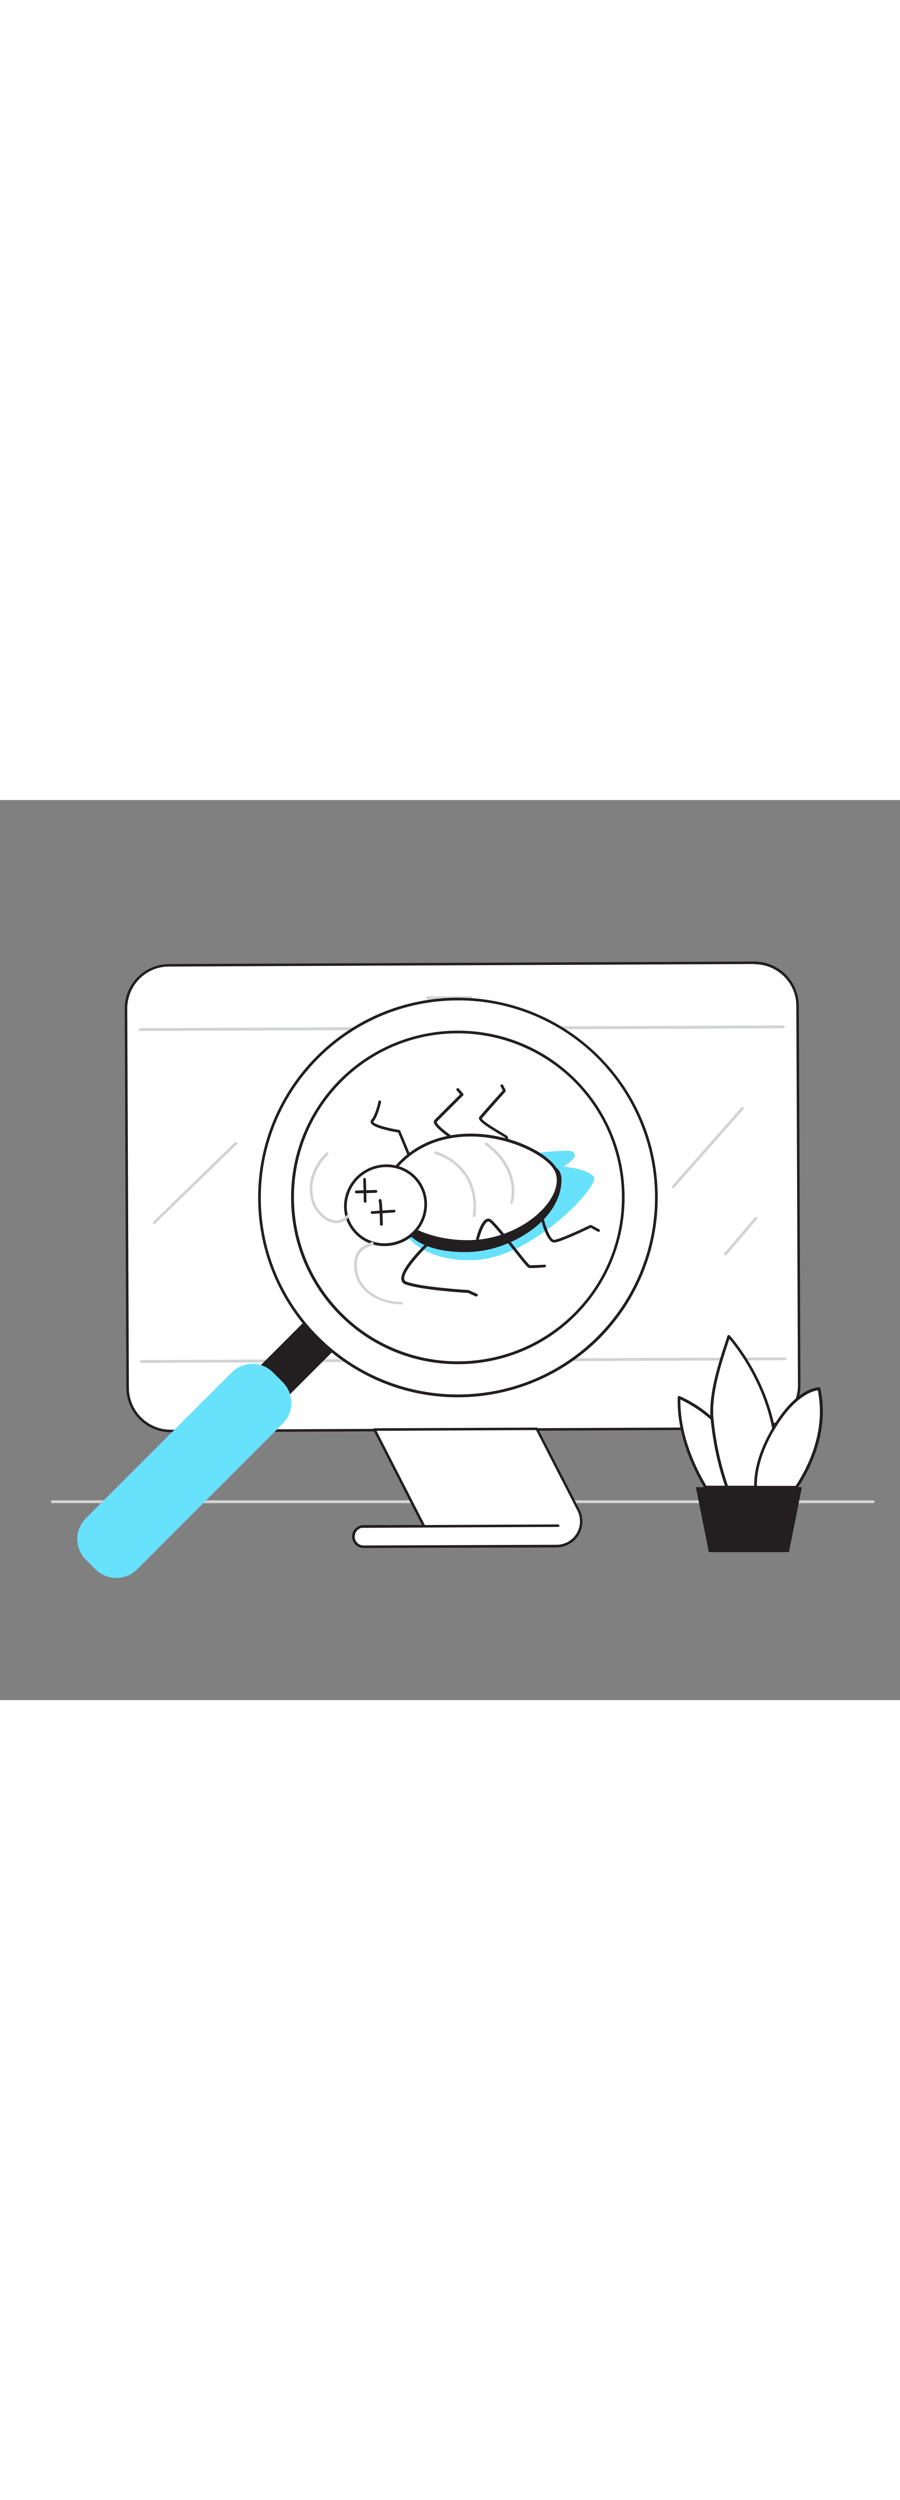 <svg version="1.1" id="Layer_1" xmlns="http://www.w3.org/2000/svg" xmlns:xlink="http://www.w3.org/1999/xlink" x="0px" y="0px" viewBox="0 0 500 500" style="width: 180px;" xml:space="preserve" data-imageid="bug-fixing-44" imageName="漏洞修复" class="illustrations_image">
<rect x="0" y="0" width="500" height="500" fill="#808080" stroke="none"/>
<style type="text/css">
	.st0_bug-fixing-44{fill:#D1D3D4;}
	.st1_bug-fixing-44{fill:#FFFFFF;}
	.st2_bug-fixing-44{fill:#231F20;}
	.st3_bug-fixing-44{fill:#68E1FD;}
</style>
<g id="Floor_bug-fixing-44">
	<path class="st0_bug-fixing-44" d="M485,390.6H29c-0.4,0-0.7-0.4-0.7-0.9c0-0.4,0.3-0.6,0.7-0.7h456c0.4,0,0.8,0.3,0.9,0.7s-0.3,0.8-0.7,0.9&#10;&#9;&#9;C485.1,390.6,485.1,390.6,485,390.6z"/>
</g>
<g id="Monitor_bug-fixing-44">
	<path class="st1_bug-fixing-44" d="M93.9,91.8l325.2-1.4c13.2-0.1,24,10.6,24.1,23.9l0.9,210.7c0.1,13.2-10.6,24-23.9,24.1L95,350.4&#10;&#9;&#9;c-13.2,0.1-24-10.6-24.1-23.9L70,115.9C70,102.6,80.7,91.8,93.9,91.8z"/>
	<path class="st2_bug-fixing-44" d="M94.9,351.2c-13.6,0-24.6-11-24.7-24.6l-0.9-210.7c-0.1-13.6,10.9-24.7,24.6-24.8c0,0,0,0,0,0L419,89.7h0.1&#10;&#9;&#9;c13.6,0,24.6,11,24.7,24.6l0.9,210.7c0.1,13.6-11,24.7-24.6,24.8L94.9,351.2L94.9,351.2z M419,91.1L93.9,92.5&#10;&#9;&#9;C81,92.5,70.7,103,70.7,115.9c0,0,0,0,0,0l0.9,210.7c0.1,12.8,10.5,23.2,23.3,23.2H95l325.1-1.4c12.8,0,23.2-10.5,23.2-23.3&#10;&#9;&#9;l-0.9-210.7c0-12.8-10.4-23.2-23.3-23.2H419z M419,90.4L419,90.4z"/>
	<path class="st1_bug-fixing-44" d="M321.3,394.5l-23.1-45.2l-90.2,0.4l27.5,53.8l-33.8,0.1c-3.1,0-5.6,2.6-5.6,5.7l0,0c0,3.1,2.5,5.6,5.6,5.6&#10;&#9;&#9;c0,0,0,0,0,0l107.4-0.3c7.6,0,13.7-6.2,13.7-13.8C322.8,398.6,322.3,396.4,321.3,394.5z"/>
	<path class="st2_bug-fixing-44" d="M201.7,415.5c-3.5-0.1-6.2-3.1-6.1-6.6c0.1-3.3,2.8-6,6.1-6.1l32.7-0.1l-27-52.7c-0.1-0.2-0.1-0.5,0-0.7&#10;&#9;&#9;c0.1-0.2,0.4-0.3,0.6-0.3l90.2-0.4l0,0c0.3,0,0.5,0.2,0.6,0.4l23.2,45.2l0,0c3.6,7.1,0.8,15.8-6.3,19.4c-2,1-4.2,1.6-6.5,1.6&#10;&#9;&#9;L201.7,415.5L201.7,415.5z M209.2,350.4l27,52.7c0.2,0.3,0,0.8-0.3,0.9c-0.1,0-0.2,0.1-0.3,0.1l-33.8,0.1c-2.7,0.1-4.8,2.4-4.7,5.2&#10;&#9;&#9;c0.1,2.6,2.2,4.6,4.7,4.7l0,0l107.4-0.4c7.2,0,13-5.8,13-13c0-2.1-0.5-4.1-1.4-5.9L297.8,350L209.2,350.4z"/>
	<path class="st2_bug-fixing-44" d="M201.7,404.3c-0.4,0-0.7-0.4-0.6-0.8c0-0.3,0.3-0.6,0.6-0.6l108.3-0.5l0,0c0.4,0,0.7,0.2,0.8,0.6&#10;&#9;&#9;c0,0.4-0.2,0.7-0.6,0.8c-0.1,0-0.1,0-0.2,0L201.7,404.3L201.7,404.3z"/>
	<path class="st0_bug-fixing-44" d="M77.7,128.3c-0.4,0-0.7-0.4-0.7-0.9c0-0.4,0.3-0.6,0.7-0.7l357.5-1.5l0,0c0.4,0,0.8,0.3,0.8,0.8&#10;&#9;&#9;c0,0.4-0.3,0.8-0.8,0.8L77.7,128.3z"/>
	<path class="st0_bug-fixing-44" d="M78.5,312.7c-0.4,0-0.7-0.4-0.7-0.9c0-0.4,0.3-0.6,0.7-0.7l357.5-1.5l0,0c0.4,0,0.8,0.3,0.9,0.7&#10;&#9;&#9;s-0.3,0.8-0.7,0.9c-0.1,0-0.1,0-0.2,0L78.5,312.7L78.5,312.7z"/>
	<path class="st0_bug-fixing-44" d="M237.4,110.7c-0.4,0-0.8-0.3-0.8-0.8l0,0c0-0.4,0.3-0.8,0.8-0.8l24.4-0.1l0,0c0.4,0,0.7,0.4,0.7,0.9&#10;&#9;&#9;c0,0.4-0.3,0.6-0.7,0.7L237.4,110.7L237.4,110.7z"/>
	<path class="st0_bug-fixing-44" d="M374,215.7c-0.2,0-0.4-0.1-0.5-0.2c-0.3-0.3-0.4-0.8-0.1-1.1c0,0,0,0,0,0l38.4-43.6c0.2-0.4,0.7-0.5,1.1-0.3&#10;&#9;&#9;c0.4,0.2,0.5,0.7,0.3,1.1c0,0.1-0.1,0.2-0.2,0.2l-38.4,43.6C374.4,215.6,374.2,215.7,374,215.7z"/>
	<path class="st0_bug-fixing-44" d="M403.1,252.9c-0.4,0-0.8-0.3-0.8-0.8c0-0.2,0.1-0.4,0.2-0.5l16.9-19.8c0.3-0.3,0.8-0.4,1.1-0.1&#10;&#9;&#9;c0.3,0.3,0.4,0.8,0.1,1.1l-16.9,19.8C403.5,252.8,403.3,252.9,403.1,252.9z"/>
	<path class="st0_bug-fixing-44" d="M85.8,235.5c-0.2,0-0.4-0.1-0.6-0.2c-0.3-0.3-0.3-0.8,0-1.1c0,0,0,0,0,0l45.3-44.1c0.3-0.3,0.8-0.3,1.1,0&#10;&#9;&#9;c0.3,0.3,0.3,0.8,0,1.1l-45.4,44.1C86.2,235.4,86,235.5,85.8,235.5z"/>
</g>
<g id="magnifying_Glass_bug-fixing-44">
	
		<rect x="53.8" y="320.7" transform="matrix(0.707 -0.707 0.707 0.707 -192.28 198.629)" class="st2_bug-fixing-44" width="179.6" height="21.4"/>
	<path class="st2_bug-fixing-44" d="M87.7,403.3c-0.2,0-0.4-0.1-0.6-0.2L72,387.9c-0.3-0.3-0.3-0.8,0-1.1c0,0,0,0,0,0l127-127&#10;&#9;&#9;c0.3-0.3,0.8-0.3,1.1,0c0,0,0,0,0,0l15.1,15.1c0.3,0.3,0.3,0.8,0,1.1c0,0,0,0,0,0l-127,127C88.1,403.2,87.9,403.3,87.7,403.3z&#10;&#9;&#9; M73.7,387.4l14,14l125.9-125.9l-14-14L73.7,387.4z"/>
	<path class="st3_bug-fixing-44 targetColor" d="M151.7,318l5.4,5.4c6.3,6.3,6.3,16.6,0,23l-81,81c-6.3,6.3-16.6,6.3-23,0l-5.4-5.4c-6.3-6.3-6.3-16.6,0-23&#10;&#9;&#9;l81-81C135.1,311.6,145.4,311.6,151.7,318z" style="fill: rgb(104, 225, 253);"/>
	<circle class="st1_bug-fixing-44" cx="254.3" cy="220.7" r="110.3"/>
	<path class="st2_bug-fixing-44" d="M254.3,331.8c-61.3,0-111-49.8-110.9-111.1s49.8-111,111.1-110.9s111,49.8,110.9,111.1&#10;&#9;&#9;c0,29.4-11.7,57.6-32.5,78.4C312,320.1,283.8,331.8,254.3,331.8z M254.3,111.3c-60.5,0.1-109.4,49.1-109.4,109.6&#10;&#9;&#9;S194,330.3,254.5,330.2s109.4-49.1,109.4-109.6c0-29-11.6-56.9-32.1-77.4C311.2,122.7,283.4,111.2,254.3,111.3z"/>
	<circle class="st1_bug-fixing-44" cx="254.3" cy="220.7" r="91.9"/>
	<path class="st2_bug-fixing-44" d="M254.3,313.4c-51.2,0-92.6-41.5-92.6-92.7s41.5-92.6,92.7-92.6s92.6,41.5,92.6,92.7c0,24.6-9.8,48.1-27.2,65.5&#10;&#9;&#9;C302.5,303.7,278.9,313.4,254.3,313.4z M254.3,129.6c-50.3,0-91.1,40.8-91,91.2s40.8,91.1,91.2,91s91.1-40.8,91-91.2&#10;&#9;&#9;c0-24.2-9.6-47.3-26.7-64.4C301.7,139.2,278.5,129.6,254.3,129.6z"/>
</g>
<g id="Bug_bug-fixing-44">
	<path class="st2_bug-fixing-44" d="M281.5,192h-0.1c-0.4-0.1-0.7-0.4-0.7-0.9c0,0,0,0,0,0c0.2-1.2,0.2-2.4-0.1-3.6c-0.2-0.2-1.6-1-3-1.8&#10;&#9;&#9;c-7.2-4.3-11.1-6.9-11.5-8.7c-0.1-0.4,0-0.8,0.3-1.1c1.4-1.8,10.9-12.4,12.9-14.6l-1.2-2.3c-0.2-0.4,0-0.8,0.4-1&#10;&#9;&#9;c0.4-0.2,0.8,0,1,0.3l1.4,2.8c0.1,0.3,0.1,0.6-0.1,0.9c-0.1,0.1-11.3,12.7-13.1,14.9c0.4,1.5,7.9,5.9,10.7,7.6&#10;&#9;&#9;c2.6,1.6,3.2,1.9,3.5,2.2c0.7,0.9,0.5,3.6,0.3,4.7C282.1,191.7,281.8,192,281.5,192z"/>
	<path class="st2_bug-fixing-44" d="M255.4,191.2c-0.1,0-0.3,0-0.4-0.1c-2.3-1.4-13.6-8.7-14-12.1c-0.1-0.5,0.1-1,0.5-1.4l14.1-14.1l-1.9-2.2&#10;&#9;&#9;c-0.3-0.3-0.2-0.8,0.1-1.1c0.3-0.3,0.8-0.2,1.1,0.1l2.4,2.8c0.3,0.3,0.3,0.7,0,1l-14.7,14.7c0.2,2.1,7.9,7.7,13.3,11.1&#10;&#9;&#9;c0.4,0.2,0.5,0.7,0.3,1.1C255.9,191.1,255.7,191.2,255.4,191.2L255.4,191.2z"/>
	<path class="st2_bug-fixing-44" d="M227.7,199.2c-0.3,0-0.6-0.2-0.7-0.5l-5.8-14c-3.8-0.6-14.1-2.6-15.2-5.4c-0.2-0.6-0.1-1.3,0.3-1.7&#10;&#9;&#9;c2.5-3,3.9-10,3.9-10.1c0.1-0.4,0.5-0.7,0.9-0.6s0.7,0.5,0.6,0.9c-0.1,0.3-1.5,7.5-4.2,10.8c-0.1,0.1-0.1,0.2-0.1,0.2&#10;&#9;&#9;c0.5,1.4,7.9,3.4,14.4,4.5c0.3,0,0.5,0.2,0.6,0.5l6,14.4c0.2,0.4,0,0.8-0.4,1C227.9,199.1,227.8,199.2,227.7,199.2z"/>
	<path class="st3_bug-fixing-44 targetColor" d="M222.5,236.8c0,0,7.4,19.6,40.3,18.8s70.9-41.6,67.1-46.3s-17-5.7-17-5.7s10.3-5.7,4.9-8.4&#10;&#9;&#9;s-86.3,9.5-98.3,16.3S222.5,236.8,222.5,236.8z" style="fill: rgb(104, 225, 253);"/>
	<path class="st2_bug-fixing-44" d="M282.2,245.4c4-1.7,7.8-3.9,11.4-6.4c9.2-6.4,17.1-16.2,17.4-27.4c0.2-1.8-0.2-3.7-1.1-5.2&#10;&#9;&#9;c-1.1-1.4-2.4-2.5-4-3.3c-2.7-1.7-5.6-3.1-8.6-4.1c-3.6-0.8-7.4-1.1-11.1-0.6c-16.2,1.1-33.6,4.1-47.3,13.4&#10;&#9;&#9;c-8.1,5.5-20.3,19.5-11.4,28.9c8.1,8.6,23.5,10.3,34.6,9.6C269,249.8,275.8,248.2,282.2,245.4z"/>
	<path class="st2_bug-fixing-44" d="M257.8,251.1c-8.2,0-22.7-1.3-30.8-10c-2.5-2.5-3.7-6.1-3.2-9.6c0.9-7.7,8.3-16,14.8-20.4&#10;&#9;&#9;c15.1-10.2,34.4-12.6,47.7-13.5c3.5-0.2,7.5-0.4,11.4,0.7c3.1,1,6.1,2.4,8.8,4.2c1.7,0.8,3.1,2,4.2,3.5c1,1.7,1.4,3.7,1.2,5.7&#10;&#9;&#9;c-0.2,10.1-6.7,20.4-17.8,28c-3.6,2.5-7.5,4.7-11.6,6.4l0,0c-6.5,2.8-13.4,4.5-20.4,4.9C261.1,251.1,259.6,251.1,257.8,251.1z&#10;&#9;&#9; M290.5,199c-1.5,0-2.9,0.1-4.2,0.2c-13.1,0.9-32.1,3.2-46.9,13.2c-5.2,3.5-13.3,11.6-14.1,19.4c-0.4,3.1,0.6,6.2,2.8,8.4&#10;&#9;&#9;c9.5,10.1,28.4,9.7,34,9.4c6.9-0.4,13.6-2,19.9-4.7l0,0c4-1.7,7.8-3.8,11.3-6.3c10.6-7.4,16.9-17.1,17.1-26.8&#10;&#9;&#9;c0.2-1.7-0.2-3.3-1-4.8c-1-1.3-2.3-2.3-3.7-3c-2.6-1.7-5.5-3.1-8.5-4.1C294.9,199.2,292.7,199,290.5,199z"/>
	<path class="st1_bug-fixing-44" d="M260.3,245.2c32.4-0.3,59.3-28,46.5-42.5s-59.9-29.2-86.6,0.8C201,225.3,227.9,245.5,260.3,245.2z"/>
	<path class="st2_bug-fixing-44" d="M259.7,246c-21.1,0-39.5-8.4-45-20.5c-2.3-5.1-3.3-13.1,5.1-22.5c13-14.6,29.8-17.7,41.7-17.7l0,0&#10;&#9;&#9;c20.2,0,38.8,8.7,46,16.9c3.9,4.4,4.5,10.3,1.7,16.7c-5.9,13.2-25.7,26.9-48.8,27.1L259.7,246z M261.4,186.9&#10;&#9;&#9;c-11.5,0-27.9,3-40.5,17.2c-6.2,6.9-7.9,14.1-4.8,20.8c5.2,11.4,23.5,19.6,43.6,19.6h0.6c22.5-0.2,41.8-13.4,47.4-26.2&#10;&#9;&#9;c1.8-4.1,3-10-1.4-15C299.3,195.4,281.1,186.9,261.4,186.9L261.4,186.9z"/>
	<ellipse transform="matrix(0.866 -0.5 0.5 0.866 -83.831 137.253)" class="st1_bug-fixing-44" cx="214.2" cy="225.1" rx="22.5" ry="21.8"/>
	<path class="st2_bug-fixing-44" d="M213.7,247.8c-8,0.1-15.5-4.2-19.6-11.1l0,0c-3-5.2-3.8-11.4-2.1-17.2c3.5-12.2,16.1-19.5,28.4-16.4&#10;&#9;&#9;c5.9,1.4,10.9,5.2,13.9,10.4c6.2,10.8,2.3,24.8-8.8,31.2C221.9,246.7,217.8,247.8,213.7,247.8z M214.7,203.9&#10;&#9;&#9;c-9.8,0-18.5,6.5-21.2,16c-1.6,5.4-0.9,11.2,1.9,16l0,0c5.8,10,18.9,13.3,29.3,7.4s14.1-19,8.3-29c-2.8-4.9-7.5-8.4-12.9-9.7&#10;&#9;&#9;C218.3,204.1,216.5,203.9,214.7,203.9L214.7,203.9z"/>
	<path class="st2_bug-fixing-44" d="M295.5,260c-0.5,0-1.1,0-1.6-0.1c-0.7-0.1-2-1.5-8.6-9.9c-5-6.2-11.8-14.8-13.6-15.8c-0.2-0.1-0.6-0.1-0.8,0&#10;&#9;&#9;c-0.8,0.4-2.6,2.1-4.8,9.5l-0.1,0.4c-0.1,0.4-0.6,0.6-1,0.5c-0.4-0.1-0.6-0.6-0.5-1c0,0,0,0,0,0l0.1-0.4c1.8-6.3,3.7-9.7,5.7-10.5&#10;&#9;&#9;c0.7-0.3,1.5-0.3,2.1,0.1c2,1.1,7.1,7.4,14.1,16.2c3.3,4.2,7.1,9,7.9,9.4c2.7,0,5.4-0.1,8.1-0.3c0.4,0,0.8,0.3,0.8,0.7&#10;&#9;&#9;c0,0.4-0.3,0.8-0.7,0.8C302,259.6,298,260,295.5,260z"/>
	<path class="st2_bug-fixing-44" d="M206.7,229.9c-0.4,0-0.7-0.3-0.8-0.7c0-0.4,0.3-0.8,0.7-0.8l12.2-0.8c0.4-0.1,0.8,0.2,0.9,0.6&#10;&#9;&#9;c0.1,0.4-0.2,0.8-0.6,0.9c0,0-0.1,0-0.1,0L206.7,229.9L206.7,229.9z"/>
	<path class="st2_bug-fixing-44" d="M211.9,236.5c-0.4,0-0.8-0.3-0.8-0.8c-0.1-5.8-0.4-12.3-0.7-13c-0.1-0.4,0-0.8,0.4-1c0.4-0.2,0.8,0,1,0.3&#10;&#9;&#9;c0,0,0,0,0,0c0.6,1.1,0.8,9.9,0.9,13.7C212.7,236.1,212.3,236.5,211.9,236.5L211.9,236.5z"/>
	<path class="st2_bug-fixing-44" d="M198,218.5c-0.4,0-0.8-0.3-0.8-0.8c0-0.4,0.3-0.8,0.8-0.8c0,0,0,0,0,0l10.9-0.3l0,0c0.4,0,0.7,0.4,0.7,0.9&#10;&#9;&#9;c0,0.4-0.3,0.6-0.7,0.7L198,218.5z"/>
	<path class="st2_bug-fixing-44" d="M202.9,223.7c-0.4,0-0.8-0.3-0.8-0.8l-0.3-12.2c0-0.4,0.3-0.8,0.7-0.8c0,0,0,0,0,0l0,0c0.4,0,0.8,0.3,0.8,0.8&#10;&#9;&#9;l0.3,12.2C203.7,223.3,203.3,223.7,202.9,223.7C202.9,223.7,202.9,223.7,202.9,223.7L202.9,223.7z"/>
	<path class="st0_bug-fixing-44" d="M263.3,231.7h-0.1c-0.4-0.1-0.7-0.5-0.6-0.9c0.2-1,4.6-25.4-21-34.2c-0.4-0.1-0.6-0.6-0.5-1s0.6-0.6,1-0.5l0,0&#10;&#9;&#9;c14,4.8,19.3,14.4,21.2,21.5c1.3,4.7,1.6,9.6,0.8,14.5C264,231.4,263.7,231.7,263.3,231.7z"/>
	<path class="st0_bug-fixing-44" d="M284.2,224.4c-0.1,0-0.2,0-0.2,0c-0.4-0.1-0.6-0.6-0.5-1c0,0,0,0,0,0c0.1-0.2,5.6-17.3-13.9-31.8&#10;&#9;&#9;c-0.3-0.3-0.4-0.7-0.2-1.1c0.3-0.3,0.7-0.4,1.1-0.2l0,0c10.6,7.9,14,16.6,14.9,22.4c0.7,3.7,0.5,7.5-0.5,11.1&#10;&#9;&#9;C284.9,224.2,284.6,224.4,284.2,224.4z"/>
	<path class="st2_bug-fixing-44" d="M264.5,275.8c-0.1,0-0.2,0-0.3-0.1l-4.2-1.9c-2.4-0.1-27.1-1.7-34.9-4.8c-1.1-0.4-1.9-1.3-2.1-2.5&#10;&#9;&#9;c-1.2-6.3,14.3-20.9,16.1-22.5c0.3-0.3,0.8-0.3,1.1,0s0.3,0.8,0,1.1c-4.6,4.3-16.5,16.5-15.6,21.1c0.1,0.6,0.6,1.1,1.2,1.3&#10;&#9;&#9;c7.7,3.1,34.3,4.7,34.5,4.7c0.1,0,0.2,0,0.3,0.1l4.4,2c0.4,0.2,0.5,0.7,0.4,1C265,275.6,264.8,275.8,264.5,275.8L264.5,275.8z"/>
	<path class="st2_bug-fixing-44" d="M307.8,245.8c-4.2,0-7.3-12.5-8.1-16.4c-0.1-0.4,0.2-0.8,0.6-0.9c0.4-0.1,0.8,0.2,0.9,0.6l0,0&#10;&#9;&#9;c1.6,7.4,4.6,15.2,6.6,15.2h0.1c3-0.3,14.3-5.5,19.9-8.2c0.2-0.1,0.5-0.1,0.7,0l4.4,2.4c0.4,0.2,0.5,0.7,0.3,1c0,0,0,0,0,0&#10;&#9;&#9;c-0.2,0.4-0.7,0.5-1,0.3c0,0,0,0,0,0l-4-2.2c-2.5,1.2-16.3,7.8-20,8.2L307.8,245.8z"/>
	<path class="st0_bug-fixing-44" d="M221.9,280.1c-9.1,0-20.2-5.2-23.8-14.2c-1.6-4.1-2.2-10.5,0.4-14.8c1.4-2.4,3.4-3.4,5.5-4.4&#10;&#9;&#9;c0.8-0.4,1.6-0.8,2.4-1.2c0.4-0.2,0.8-0.1,1.1,0.3s0.1,0.8-0.3,1.1l0,0c-0.9,0.5-1.7,0.9-2.5,1.3c-2,1-3.7,1.8-4.9,3.8&#10;&#9;&#9;c-2.2,3.7-1.8,9.6-0.2,13.5c3.5,8.8,14.6,13.6,23.3,13.2c0.4,0,0.8,0.3,0.8,0.7c0,0,0,0,0,0.1c0,0.4-0.3,0.8-0.7,0.8c0,0,0,0,0,0&#10;&#9;&#9;C222.6,280.1,222.3,280.1,221.9,280.1z"/>
	<path class="st0_bug-fixing-44" d="M186.8,235c-0.4,0-0.9,0-1.3-0.1c-5-0.7-9.3-5.1-11.2-8.8c-2.4-5.1-2.9-10.8-1.5-16.2c1.5-5.4,4.4-10.2,8.4-14&#10;&#9;&#9;c0.3-0.3,0.8-0.3,1.1,0s0.3,0.8,0,1.1c-3.8,3.6-6.6,8.2-8,13.2c-1.4,5.1-0.9,10.4,1.4,15.2c2.1,4.2,6.2,7.4,10,8&#10;&#9;&#9;c2.6,0.4,5.2-0.6,6.8-2.6c0.2-0.4,0.7-0.5,1.1-0.3c0.4,0.2,0.5,0.7,0.3,1.1c0,0.1-0.1,0.1-0.2,0.2C192,233.8,189.5,235,186.8,235z"/>
</g>
<g id="plant_bug-fixing-44">
	<path class="st1_bug-fixing-44" d="M395.6,343.8c-5.5-4.9-11.6-8.9-18.3-11.9c-0.5,19.6,7.4,37.6,14.7,49.9h23.9"/>
	<path class="st2_bug-fixing-44" d="M415.9,382.5H392c-0.3,0-0.5-0.1-0.7-0.4c-7.1-11.9-15.4-30.3-14.8-50.3c0-0.3,0.1-0.5,0.4-0.6&#10;&#9;&#9;c0.2-0.1,0.5-0.2,0.7-0.1c6.8,3,13,7.1,18.5,12.1c0.3,0.3,0.3,0.8,0.1,1.1c-0.3,0.3-0.8,0.3-1.1,0.1c-5.1-4.6-10.9-8.4-17.1-11.4&#10;&#9;&#9;c-0.2,19,7.6,36.4,14.4,47.9h23.4c0.4,0,0.7,0.4,0.7,0.9C416.5,382.2,416.2,382.4,415.9,382.5L415.9,382.5z"/>
	<path class="st1_bug-fixing-44" d="M429.8,349c-5.9-30.6-24.9-51.1-24.9-51.1c-5,15.1-10.6,31.9-9.3,45.9c1.2,12.9,4,25.7,8.3,38h25.7"/>
	<path class="st2_bug-fixing-44" d="M429.5,382.5h-25.7c-0.3,0-0.6-0.2-0.7-0.5c-4.3-12.3-7-25.1-8.3-38.1c-1.3-13.9,4.2-30.7,9.1-45.5l0.2-0.7&#10;&#9;&#9;c0.1-0.3,0.3-0.5,0.6-0.5c0.3-0.1,0.5,0,0.7,0.2c0.2,0.2,19.2,21.1,25.1,51.5c0.1,0.4-0.2,0.8-0.6,0.9s-0.8-0.2-0.9-0.6&#10;&#9;&#9;c-5-26.3-20-45.3-23.8-49.8c-4.8,14.5-10.1,30.9-8.8,44.3c1.2,12.7,3.9,25.2,8,37.2h25.1c0.4,0,0.7,0.4,0.7,0.9&#10;&#9;&#9;C430.1,382.2,429.8,382.5,429.5,382.5L429.5,382.5z"/>
	<path class="st1_bug-fixing-44" d="M442.5,381.7h-22.7c-0.2-6.7,1.3-16.9,8.6-30.1c0.5-0.9,1-1.7,1.5-2.6c13.2-22.3,25.2-22,25.2-22&#10;&#9;&#9;C460.1,350.5,449.4,371.4,442.5,381.7z"/>
	<path class="st2_bug-fixing-44" d="M442.5,382.5h-22.7c-0.4,0-0.8-0.3-0.8-0.8c-0.2-6.4,1.1-16.8,8.7-30.5c0.5-0.9,1-1.7,1.5-2.6&#10;&#9;&#9;c13.2-22.4,25.4-22.4,25.9-22.4c0.4,0,0.7,0.3,0.7,0.6c5.2,23.8-5.7,44.9-12.6,55.3C443,382.4,442.7,382.5,442.5,382.5z M420.5,381&#10;&#9;&#9;H442c6.8-10.3,17-30.5,12.3-53.1c-2.5,0.3-12.8,2.9-23.9,21.6c-0.5,0.8-1,1.7-1.5,2.5C421.9,364.8,420.4,374.7,420.5,381L420.5,381&#10;&#9;&#9;z"/>
	<polygon class="st2_bug-fixing-44" points="438.3,417.8 393.8,417.8 386.6,381.7 445.5,381.7 &#9;"/>
</g>
</svg>